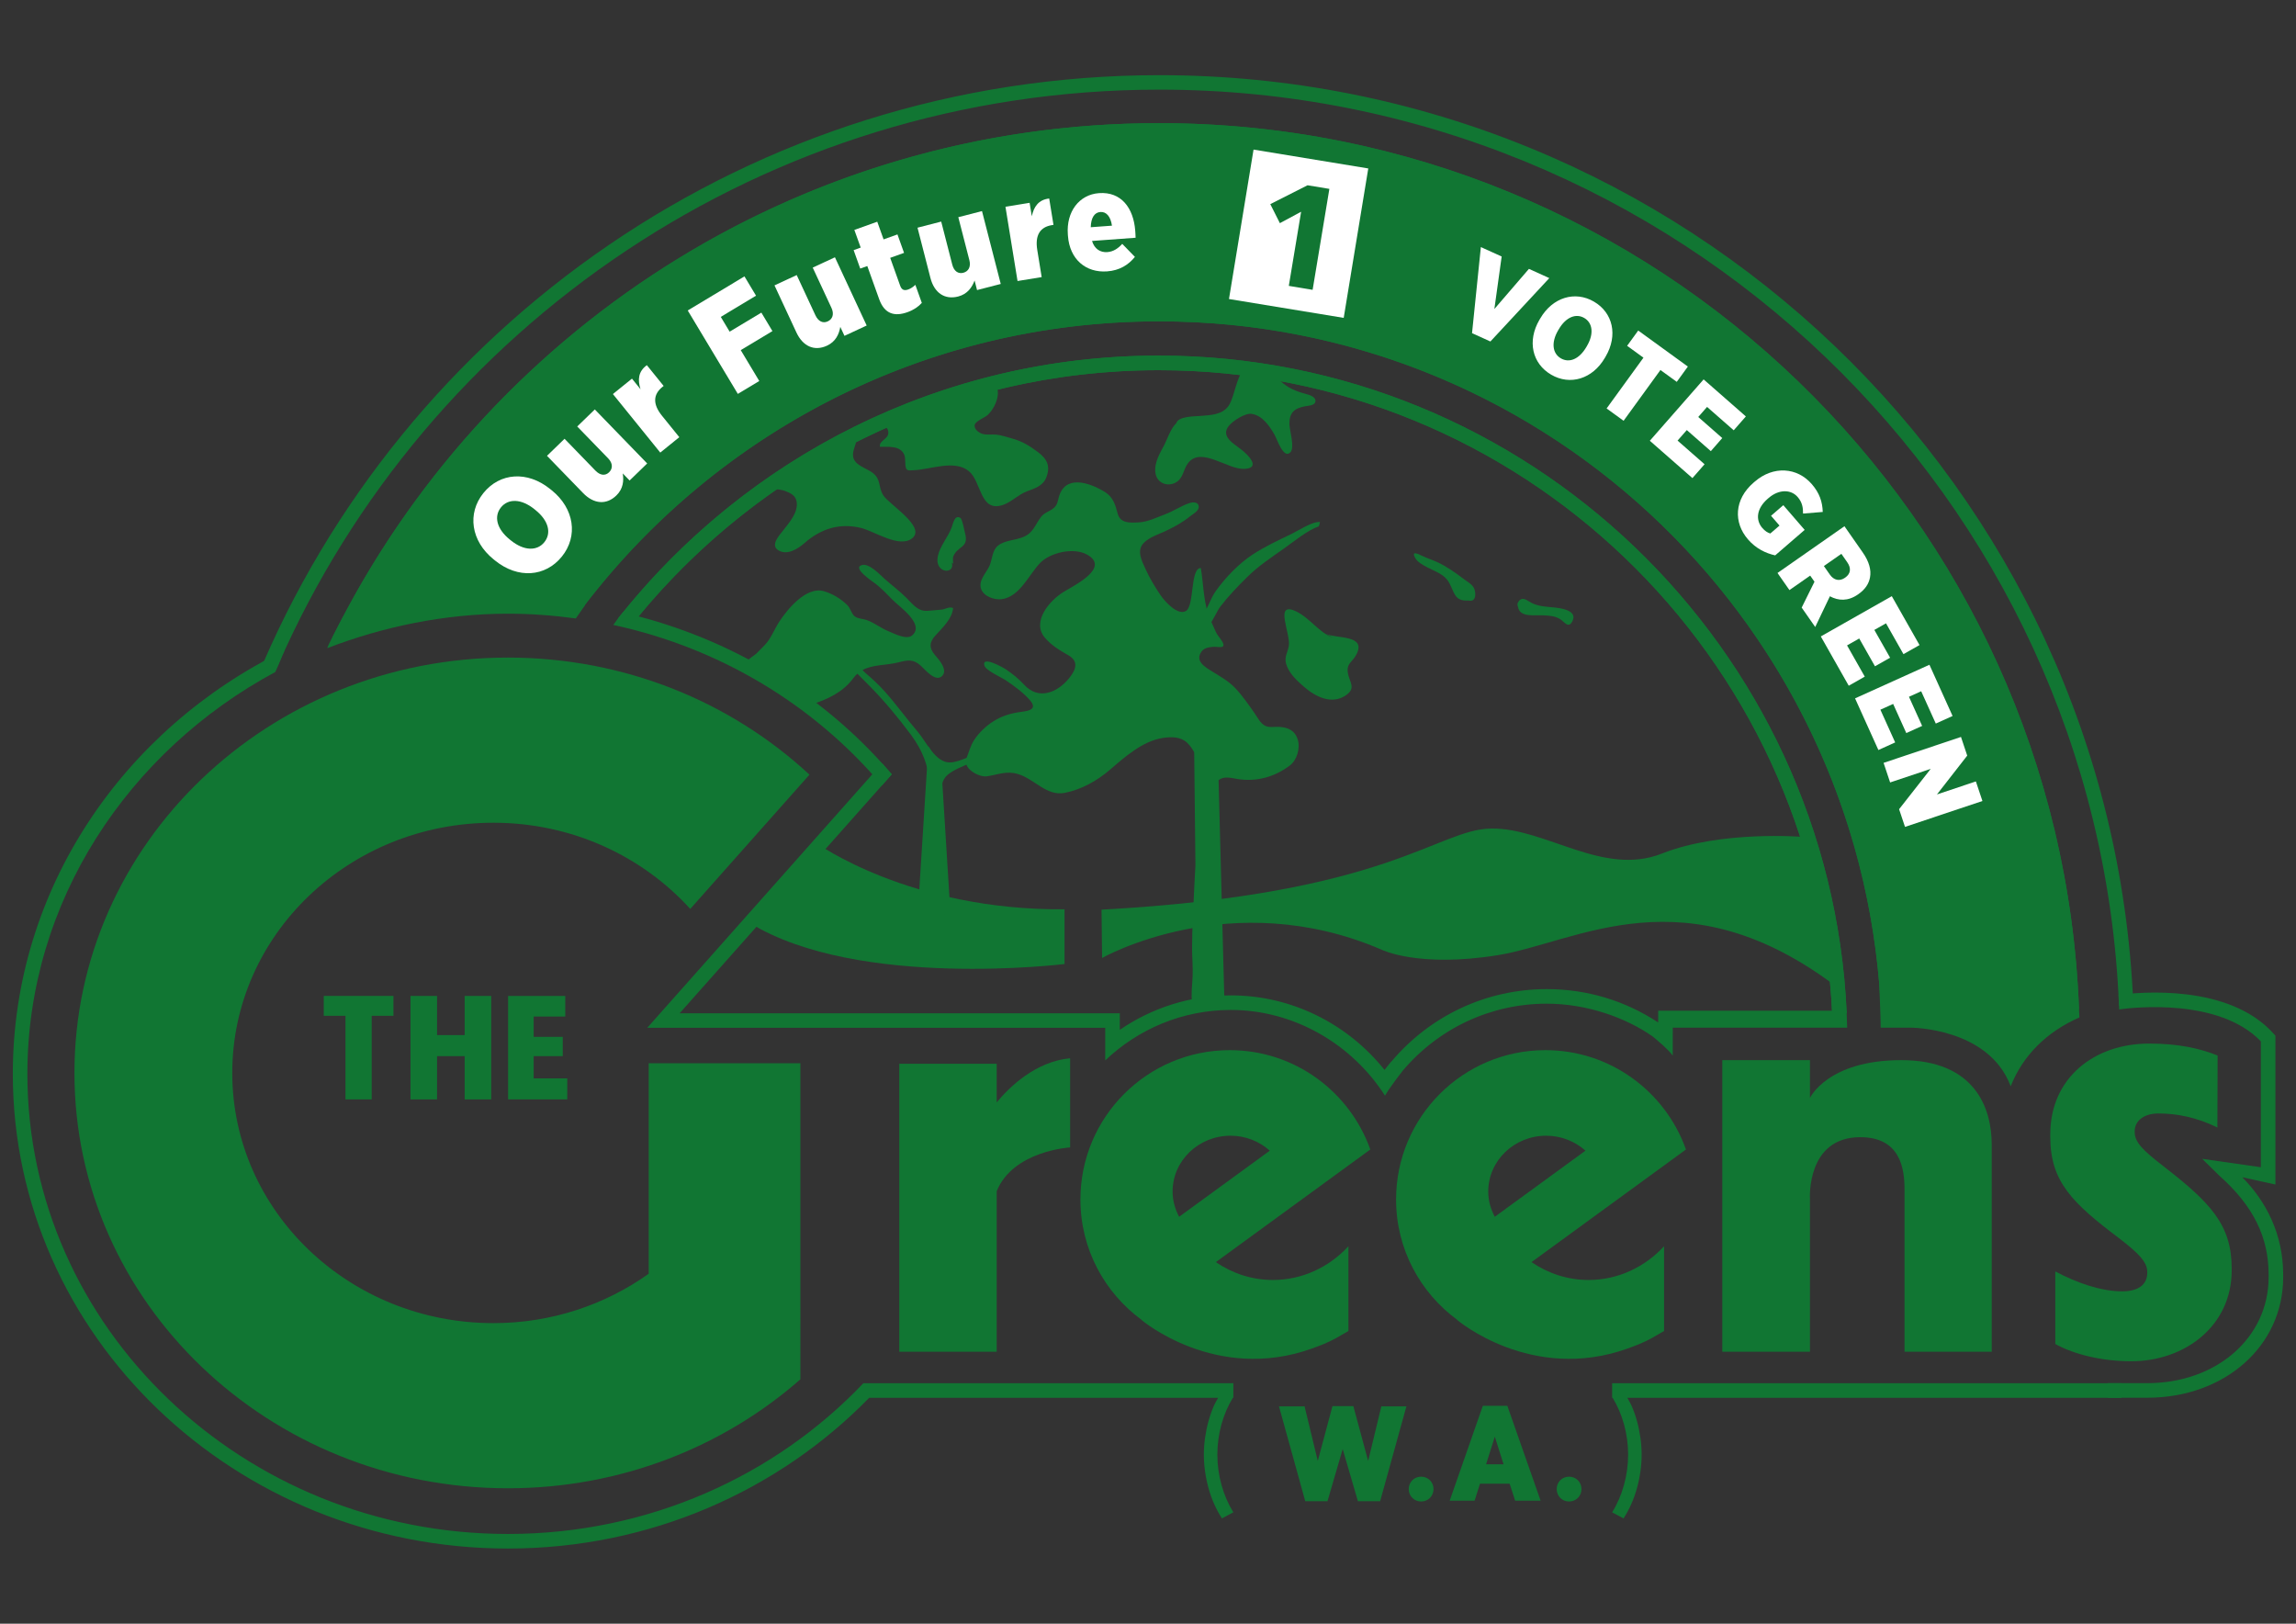 <?xml version="1.0" encoding="UTF-8"?> <svg xmlns="http://www.w3.org/2000/svg" xmlns:xlink="http://www.w3.org/1999/xlink" version="1.1" id="Layer_1" x="0px" y="0px" width="841.89px" height="595.28px" viewBox="0 0 841.89 595.28" xml:space="preserve"><rect x="0" y="0" width="841.89" height="595.28" fill="#333333" stroke="none"/> <path fill="#117633" d="M237.873,466.965c-15.91,11.346-35.587,18.115-56.961,18.115c-52.878,0-95.744-41.068-95.744-91.725 c0-50.65,42.866-91.727,95.744-91.727c28.839,0,54.636,12.273,72.189,31.598l43.711-49.22 c-28.611-26.557-67.581-42.927-110.56-42.927c-87.787,0-158.957,68.176-158.957,152.276c0,84.094,71.169,152.27,158.957,152.27 c41.344,0,78.968-15.156,107.234-39.943V400.025v-10.211h-55.614V466.965z"></path> <path fill="#117633" d="M136.298,372.408v30.648h-9.62v-30.648h-7.971v-7.285h25.558v7.285H136.298z"></path> <path fill="#117633" d="M170.375,403.057v-15.861h-10.113v15.861h-9.743v-37.934h9.743v14.357h10.113v-14.357h9.743v37.934H170.375z "></path> <path fill="#117633" d="M186.309,403.057v-37.934h20.961v7.551h-11.585v7.449h10.663v7.072h-10.663v8.146h12.32v7.715H186.309z"></path> <path fill="#117633" d="M445.824,462.709l8.402-6.123l48.238-35.164C494.916,400.215,474.723,385,450.924,385 c-30.242,0-54.759,24.52-54.759,54.76c0,18.146,8.867,34.184,22.465,44.146l-0.078,0.006c0,0,27.218,23.105,62.447,10.5 c0.469-0.146,1.805-0.658,2.012-0.742c3.164-1.131,6.172-2.598,9.033-4.322c0.639-0.355,2.232-1.279,2.391-1.389v-3.104v-11.949 v-16.012c-7.059,7.631-16.857,12.365-27.695,12.365C459.027,469.26,451.861,466.84,445.824,462.709z M451.221,416.373 c5.568,0,10.596,2.107,14.385,5.48l-33.25,24.238c-1.48-2.789-2.395-5.904-2.395-9.252 C429.961,425.531,439.477,416.373,451.221,416.373z"></path> <path fill="#117633" d="M561.568,462.709l8.404-6.123l48.236-35.164C610.66,400.215,590.467,385,566.668,385 c-30.242,0-54.758,24.52-54.758,54.76c0,18.146,8.865,34.184,22.463,44.146l-0.078,0.006c0,0,27.219,23.105,62.447,10.5 c0.469-0.146,1.805-0.658,2.012-0.742c3.164-1.131,6.17-2.598,9.033-4.322c0.637-0.355,2.232-1.279,2.391-1.389v-3.104v-11.949 v-16.012c-7.061,7.631-16.857,12.365-27.695,12.365C574.771,469.26,567.607,466.84,561.568,462.709z M566.965,416.373 c5.568,0,10.596,2.107,14.385,5.48l-33.25,24.238c-1.482-2.789-2.395-5.904-2.395-9.252 C545.705,425.531,555.221,416.373,566.965,416.373z"></path> <path fill="#117633" d="M365.462,404.152v-14.156H329.74v105.578h35.723v-58.855c6.04-14.891,26.927-16.059,26.927-16.059v-32.688 C379.589,389.178,370.004,398.664,365.462,404.152z"></path> <path fill="#117633" d="M777.902,507.117H591.131v5.342h0.189c1.781,2.939,3.18,6.148,4.154,9.67 c1.014,3.66,1.521,7.369,1.521,11.145c0,3.777-0.508,7.486-1.521,11.143c-1.012,3.656-2.459,6.998-4.344,10.029l4.184,2.227 c1.07-1.652,2.02-3.41,2.848-5.279c0.83-1.871,1.521-3.807,2.074-5.814c0.555-2.002,0.977-4.053,1.271-6.139 c0.299-2.092,0.443-4.146,0.443-6.166c0-2.018-0.145-4.078-0.443-6.164c-0.295-2.086-0.717-4.137-1.271-6.145 c-0.553-2.002-1.244-3.943-2.074-5.811c-0.424-0.955-0.967-1.799-1.455-2.695h181.195V507.117z"></path> <path fill="#117633" d="M424.875,130.372c-80.338,0-151.983,37.754-198.271,96.401c1.865,0.44,3.759,0.949,5.598,1.518 c45.345-56.391,114.846-92.578,192.673-92.578c132.49,0,240.939,104.772,246.926,235.811c1.773-0.326,3.566-0.389,5.338-0.152 C671.068,237.458,560.256,130.372,424.875,130.372z"></path> <path fill="#117633" d="M677.086,370.547h-63.725h-4.004h-1.336l-0.004,3.598v0.006v0.703c-12.127-8.006-26.131-12.23-40.85-12.23 c-22.084,0-42.748,9.691-56.967,26.559l-0.055-0.031l-0.582,0.73c-0.072,0.09-0.156,0.162-0.229,0.25l0.016,0.016l-1.676,2.098 c-13.477-16.852-34.004-27.326-56.322-27.326c-15.107,0-29.133,4.68-40.746,12.633v-6.074h-3.286h-2.055h-44.802H249.212 l77.791-87.601l-3.55-4.047l-86.128,96.988h167.941v4.74v1.428v5.775c12.02-11.432,28.227-18.5,46.086-18.5 c23.084,0,44.359,12.486,56.49,31.424c0,0,0.697-1.135,1.477-2.357l0.016,0.021c1.572-2.311,3.83-5.277,4.951-6.738 c13.201-15.648,32.381-24.645,52.881-24.645c14.781,0,29.051,5.18,38.746,11.959c1.953,1.592,5.807,4.809,7.445,7.072v-1.334 l0.002-8.908h63.961L677.086,370.547z"></path> <path fill="#117633" d="M697.162,388.662c-27.068,0-33.494,13.867-33.494,13.867v-0.846v-13.021h-32.143v106.912h32.143V439.41 c0,0-1.354-22.5,18.438-22.5c14.719,0,16.24,11.5,16.24,19.115v59.549h31.973v-75.959 C730.318,406.322,724.229,388.662,697.162,388.662z"></path> <path fill="#117633" d="M757.477,373.68c0-2.074,2.012-3.754,4.49-3.754c0.127,0,0.234,0.053,0.357,0.062 c-6.863-180.53-155.152-324.833-337.355-324.833c-133.021,0-248.035,76.91-303.134,188.661c19.995-7.398,41.7-11.499,64.418-11.499 c8.948,0,17.736,0.649,26.332,1.865c48.366-64.58,125.492-106.374,212.384-106.374c143.561,0,260.342,114.114,264.906,256.572 h67.771C757.592,374.145,757.477,373.932,757.477,373.68z"></path> <path fill="#117633" d="M468.973,515.598h9.387l4.838,20.004l5.385-20.104h7.654l5.432,20.104l4.84-20.004h9.186l-9.633,34.768 h-8.146l-5.58-19.113l-5.58,19.113h-8.15L468.973,515.598z"></path> <path fill="#117633" d="M516.551,545.918c0-0.627,0.115-1.217,0.348-1.779c0.229-0.559,0.549-1.043,0.961-1.455 c0.414-0.412,0.898-0.736,1.459-0.965c0.559-0.229,1.152-0.346,1.777-0.346c0.627,0,1.219,0.117,1.779,0.346 c0.559,0.229,1.047,0.553,1.459,0.965c0.408,0.412,0.732,0.896,0.963,1.455c0.229,0.562,0.346,1.152,0.346,1.779 c0,0.625-0.117,1.221-0.346,1.777c-0.23,0.564-0.555,1.049-0.963,1.461c-0.412,0.412-0.9,0.73-1.459,0.965 c-0.561,0.23-1.152,0.344-1.779,0.344c-0.625,0-1.219-0.113-1.777-0.344c-0.561-0.234-1.045-0.553-1.459-0.965 c-0.412-0.412-0.732-0.896-0.961-1.461C516.666,547.139,516.551,546.543,516.551,545.918z"></path> <path fill="#117633" d="M543.719,515.398h8.988l12.199,34.77h-9.336l-2.023-6.223h-10.865l-1.977,6.223h-9.135L543.719,515.398z M551.326,536.832l-3.211-10.125l-3.211,10.125H551.326z"></path> <path fill="#117633" d="M570.799,545.918c0-0.627,0.115-1.217,0.346-1.779c0.23-0.559,0.551-1.043,0.963-1.455 s0.898-0.736,1.457-0.965s1.154-0.346,1.779-0.346c0.627,0,1.217,0.117,1.777,0.346c0.559,0.229,1.047,0.553,1.459,0.965 c0.408,0.412,0.732,0.896,0.963,1.455c0.229,0.562,0.346,1.152,0.346,1.779c0,0.625-0.117,1.221-0.346,1.777 c-0.23,0.564-0.555,1.049-0.963,1.461c-0.412,0.412-0.9,0.73-1.459,0.965c-0.561,0.23-1.15,0.344-1.777,0.344 c-0.625,0-1.221-0.113-1.779-0.344c-0.559-0.234-1.045-0.553-1.457-0.965s-0.732-0.896-0.963-1.461 C570.914,547.139,570.799,546.543,570.799,545.918z"></path> <path fill="#117633" d="M782.221,367.934C774.289,178.939,617.283,27.56,425.162,27.56c-149.472,0-277.742,91.632-331.096,221.299 c2.715-1.663,5.254-3.722,8.014-5.268c54.3-123.873,178.651-210.729,323.083-210.729c189.447,0,344.297,149.399,351.824,335.833 C778.691,368.387,780.438,368.137,782.221,367.934z"></path> <path fill="#117633" d="M318.102,507.117h-1.536c-32.254,33.93-78.729,55.262-130.313,55.262 c-97.162,0-176.211-75.678-176.211-168.695c0-63.131,37.107-118.389,90.886-147.305c1.426-2.834,2.339-5.857,3.364-7.912 C45.264,267.226,4.7,325.982,4.7,393.684c0,95.965,81.445,174.035,181.552,174.035c52.226,0,99.307-21.301,132.458-55.26h127.954 c-0.488,0.896-1.029,1.74-1.455,2.695c-0.828,1.867-1.52,3.809-2.072,5.811c-0.557,2.008-0.979,4.059-1.273,6.145 c-0.297,2.086-0.443,4.146-0.443,6.164c0,2.02,0.146,4.074,0.443,6.166c0.295,2.086,0.717,4.137,1.273,6.139 c0.553,2.008,1.244,3.943,2.072,5.814c0.83,1.869,1.779,3.627,2.848,5.279l4.184-2.227c-1.883-3.031-3.33-6.373-4.342-10.029 c-1.016-3.656-1.523-7.365-1.523-11.143c0-3.775,0.508-7.484,1.523-11.145c0.973-3.521,2.373-6.73,4.154-9.67h0.188v-5.342H323.769 H318.102z"></path> <path fill="#117633" d="M424.875,130.372c-79.253,0-150.042,36.74-196.379,94.035c-0.008,0.011-0.017,0.021-0.026,0.031 c-0.019-0.005-0.037-0.01-0.058-0.015c-0.941,1.137-2.222,2.767-3.523,4.693c39.458,8.494,73.955,29.674,98.535,58.843v-0.052 l3.567-4.017c-0.139-0.161-0.266-0.329-0.405-0.49l-0.969-1.105c-23.438-26.901-55.233-46.786-91.454-56.312 c45.375-55.046,113.973-90.271,190.712-90.271c132.49,0,240.939,104.772,246.926,235.811c1.773-0.326,3.566-0.389,5.338-0.152 C671.068,237.458,560.256,130.372,424.875,130.372z"></path> <path fill="#117633" d="M737.275,398.242c4.434-11.246,13.191-19.977,25.201-25.234c-0.039-0.662-0.074-1.328-0.102-1.996 c-0.004-0.152,0-0.32-0.004-0.465l-0.02-0.006c-6.578-180.785-154.99-325.385-337.383-325.385 c-129.904,0-242.601,73.365-299.128,180.882c-0.019,0.005-0.033,0.011-0.052,0.016c-2.076,4.011-5.696,10.708-5.751,11.563 c20.303-7.831,43.021-12.628,66.215-12.628c8.453,0,16.742,0.639,24.88,1.747c1.03-1.502,2.224-3.218,3.441-4.921 c-0.033-0.005-0.067-0.008-0.098-0.011c48.467-63.199,124.692-103.995,210.493-103.995c138.832,0,252.605,106.726,264.078,242.597 c0.168,2.863,0.582,14.197,0.557,16.348h10.939C700.543,376.754,729.205,376.676,737.275,398.242z"></path> <path fill="#117633" d="M753.631,492.732v-26.602c7.922,4.209,16.768,7.297,24.506,7.297c5.896,0,9.215-2.436,9.215-6.807v-0.328 c0-3.568-3.133-6.812-10.32-12.326c-16.951-12.818-25.242-20.605-25.242-37.15v-0.971c0-20.604,16.031-33.256,36.299-33.256 c10.688,0,18.611,1.783,25.059,4.381l-0.077,26.392c-7.555-3.725-14.847-5.144-21.663-5.144c-5.344,0-8.662,2.766-8.662,6.49v0.322 c0,3.73,2.947,6.65,10.502,12.492c17.137,13.301,25.061,21.412,25.061,37.477v0.809c0,20.105-16.953,33.25-36.854,33.25 C770.951,499.059,760.633,496.629,753.631,492.732z"></path> <path fill="#117633" d="M299.385,309.109c0,0,34.049,24.717,90.956,24.254v20.059c0,0-75.566,9.326-115.212-14.926L299.385,309.109z "></path> <path fill="#117633" d="M403.906,333.492l0.205,17.719c0,0,47.258-26.883,102.458-3.051c0,0,13.443,6.717,42.57,2.033 c29.129-4.684,68.645-30.961,124.865,12.018c0,0-7.947-51.125-11.408-55.809c-3.459-4.684-3.459-8.554-3.459-8.554l1.832,8.96 c0,0-29.949-2.451-51.541,6.109c-21.59,8.559-42.576-9.369-62.537-9.166C526.93,303.957,509.426,327.793,403.906,333.492z"></path> <polygon fill="#117633" points="336.778,330.896 340.414,273.542 345.191,281.627 348.805,339.564 "></polygon> <path fill="#117633" d="M333.124,335.643l-1.618-3.162C331.875,336.549,331.061,346.35,333.124,335.643z"></path> <path fill="#117633" d="M330.769,331.053l0.736,1.428C331.395,331.293,331.19,330.572,330.769,331.053z"></path> <path fill="#117633" d="M292.079,183.776c0.754,4.017-2.683,7.806-4.849,10.602c-1.452,1.875-4.866,5.45-1.885,7.328 c3.262,2.052,7.192-0.464,9.627-2.595c5.942-5.195,12.704-7.482,20.723-5.563c4.885,1.169,14.026,7.509,18.73,3.837 c5.367-4.193-8.48-12.447-10.579-15.843c-1.868-3.015-0.713-5.805-3.863-8.194c-2.312-1.755-6.566-2.707-7.144-5.857 c-0.411-2.261,1.158-4.374,1.195-6.491c-2.76-0.467-6.977,1.513-9.293,2.866c-3.293,1.925-7.335,3.13-10.387,5.453 c-2.231,1.698-4.039,3.732-6.157,5.511c-1.076,0.904-3.822,2.576-4.073,3.453h-2.24c1.171,1.152,4.285,1.054,5.907,1.682 C289.755,180.723,291.664,181.567,292.079,183.776z"></path> <path fill="#117633" d="M325.681,159.134c-0.312,1.894-3.455,2.565-3.028,4.652c2.846,0.146,6.75-0.517,8.572,2.269 c0.888,1.352,0.608,2.885,0.768,4.486c0.224,2.255,1.009,1.938,3.258,1.833c6.087-0.289,14.792-3.935,20.007,0.357 c4.666,3.836,4.006,15.162,12.38,12.429c3.191-1.043,5.711-3.842,8.969-5.051c2.804-1.044,5.889-1.984,7.077-5.136 c1.55-4.091,0.259-6.684-2.999-9.158c-3.007-2.284-5.981-4.108-9.583-5.053c-1.959-0.513-3.904-1.248-5.907-1.425 c-1.653-0.146-3.339,0.182-4.89-0.249c-1.272-0.354-3.336-1.752-2.869-3.419c0.364-1.309,3.666-2.576,4.702-3.51 c2.295-2.07,4.598-6.694,3.463-9.934c-1.027-2.929-8.509-0.837-11-0.156c-6.995,1.906-13.488,5.552-20.367,7.954 c-2.254,0.784-4.51,1.608-6.724,2.438c-1.577,0.586-4.652,1.441-5.5,2.394l-0.813,0.204 C323.225,155.631,326.148,156.294,325.681,159.134z"></path> <path fill="#117633" d="M475.855,271.159c-1.078-3.494-3.711-4.517-6.98-4.684c-1.602-0.081-3.449,0.34-4.889-0.352 c-1.838-0.879-2.883-3.108-4.023-4.739c-2.17-3.098-4.434-6.376-7.025-9.119c-2.438-2.582-5.594-4.306-8.498-6.118 c-2.555-1.591-6.447-3.773-3.824-7.328c0.979-1.328,2.721-1.539,4.223-1.675c1.562-0.14,4.186,0.762,3.723-1.061 c-0.316-1.244-2.166-3.062-2.754-4.439c-0.574-1.33-1.105-2.545-1.73-3.87c-2.84-6.058-2.688-13.003-3.752-19.522 c-3.945-0.047-2.328,13.754-5.41,15.707c-3.039,1.925-7.855-3.521-9.377-5.758c-2.037-3.002-4.004-6.28-5.497-9.573 c-1.366-3.01-3.393-6.742-0.663-9.579c2.043-2.123,5.554-3.188,8.142-4.432c3.238-1.556,6.018-3.022,8.807-5.296 c0.918-0.746,3.287-1.975,3.221-3.508c-0.086-1.919-2.189-1.771-3.42-1.366c-2.965,0.973-5.779,2.92-8.807,4.06 c-3.082,1.164-6.454,2.841-9.776,3.01c-3.369,0.173-6.778,0.342-7.729-3.257c-0.821-3.116-1.627-6.004-4.692-7.894 c-5.831-3.597-14.797-6.481-16.956,2.189c-0.475,1.904-0.662,2.981-2.354,4.129c-1.394,0.946-2.968,1.38-4.071,2.806 c-2.212,2.858-2.746,5.73-6.371,7.323c-2.963,1.305-6.82,1.166-9.414,3.211c-2.237,1.76-2.081,5.208-3.206,7.586 c-1.162,2.459-4.084,5.25-3.007,8.306c0.994,2.824,4.971,4.087,7.534,3.756c6.557-0.845,9.84-8.713,13.961-13.131 c3.664-3.933,12.382-5.998,17.363-3.208c8.522,4.775-4.355,11.089-8.557,13.647c-5.269,3.208-11.816,10.966-6.974,16.746 c2.367,2.826,5.456,4.678,8.613,6.475c4.015,2.282,2.858,5.38,0.238,8.559c-4.418,5.36-11.235,7.918-16.389,2.275 c-2.003-2.191-4.173-3.892-6.624-5.586c-0.975-0.674-9.061-5.253-7.951-1.417c0.511,1.773,6.355,4.374,7.857,5.385 c3.01,2.026,6.228,4.384,8.646,7.068c3.68,4.086-1.272,4.206-4.321,4.696c-3.171,0.512-6.068,1.499-8.81,3.214 c-2.712,1.691-5.359,4.192-7.136,6.911c-1.335,2.045-1.885,4.37-2.761,6.54c-2.012,0.824-4.101,1.596-5.941,1.674 c-5.5,0.23-8.755-7.5-12.072-11.354c-4.123-4.793-7.784-9.965-12.009-14.664c-2.032-2.259-4.313-4.441-6.667-6.416 c-0.398-0.334-0.91-0.85-1.482-1.424c3.799-2.068,8.59-1.677,13.083-2.809c3.439-0.868,5.506-1.341,8.35,1.265 c1.59,1.458,5.401,6.163,7.796,3.667c2.128-2.214-1.207-5.98-2.651-7.631c-2.263-2.59-2.074-4.76,0.203-7.231 c2.581-2.804,6.087-6.09,6.436-9.999c-1.361-0.66-2.887,0.449-4.245,0.579c-1.685,0.162-3.252,0.256-4.89,0.417 c-3.678,0.365-5.448-2.183-7.939-4.687c-2.503-2.514-5.277-4.577-7.948-6.929c-1.791-1.578-5.803-6.023-8.56-5.104 c-3.407,1.14,4.087,5.982,5.3,6.932c2.153,1.685,4.188,3.847,6.162,5.857c2.434,2.475,11.809,8.841,7.133,12.938 c-2.073,1.815-6.744-0.704-8.765-1.528c-2.684-1.09-5.008-2.993-7.787-4.026c-1.453-0.54-3.626-0.509-4.731-1.575 c-1.087-1.043-1.328-2.754-2.554-3.975c-2.307-2.303-5.476-4.209-8.605-5.093c-6.378-1.802-13.229,6.457-16.347,11.242 c-1.835,2.822-3.027,6.225-5.391,8.624c-0.93,0.944-1.957,2.003-2.947,2.991c-0.648,0.647-2.949,1.948-3.168,2.705 c-0.359,1.233,2.306,2.77,3.453,3.615c2.624,1.932,4.986,4.401,7.698,6.061c3.02,1.843,6.573,5.283,9.98,6.162l2.037,0.203 c6.004-1.885,11.757-4.562,15.535-9.723c0.462-0.628,0.962-1.149,1.487-1.616c1.582,1.624,3.194,3.202,4.772,4.809 c5.338,5.438,10.357,11.522,14.869,17.583c4.384,5.889,7.092,12.722,6.724,20.111c-0.352,7.026-2.645,35.667-4.362,42.436 c-0.927,3.65-2.454-0.553-3.156,3.156c-0.042,0.213-0.07,0.35-0.11,0.553l1.723,3.354c0.575-0.48,5.415,1.502,6.776,1.986 c3.148,1.133,5.882,1.76,9.115,0.664c3.268-1.102,0.412-2.02-0.005-5.504c-0.858-7.162-2.271,6.66-4.237-0.422 c-2.059-7.416-0.864-36.761-1.263-44.392c-0.188-3.619,0.252-6.097,3.317-8.09c1.802-1.174,3.807-2.045,5.81-2.894 c0.905,2.58,5.139,4.573,7.384,4.271c4.029-0.537,7.121-2.112,11.401-0.876c6.199,1.794,10.541,8.272,17.309,6.927 c6.144-1.221,11.874-4.443,16.646-8.559c5.4-4.659,11.932-10.432,19.203-11.548c3.168-0.485,6.629-0.528,9.012,1.772 c1.082,1.043,1.904,2.223,2.564,3.474l0.453,41.409c-0.131,2.639-0.312,5.283-0.42,7.918c-0.305,7.506-0.812,14.822-0.812,22.412 c0,3.484,0.342,6.953,0.203,10.389c-0.125,3.152-0.658,6.729-0.172,9.744c0.57,0.025,1.168,0.037,1.754,0.031l0.004,0.115 l10.07-0.562l-2.139-81.206c1.902-1.685,4.729-0.799,7.182-0.422c6.701,1.021,13.221-0.711,18.906-4.951 C475.506,278.749,476.855,274.403,475.855,271.159z"></path> <path fill="#117633" d="M431.25,155.459c0.33-2.949,6.889-2.793,9.082-2.983c3.498-0.299,7.896-0.381,10.184-3.724 c2.988-4.366,3.195-17.981,11.195-14.445c2.773,1.223,5.395,3.231,7.668,5.293c2.924,2.65,5.527,3.762,9.264,4.773 c1.268,0.342,3.99,1.03,3.686,2.868c-0.248,1.489-2.779,1.511-3.896,1.729c-3.756,0.746-5.699,2.267-5.631,6.488 c0.037,2.35,2.031,8.569,0.379,10.346c-2.525,2.707-4.92-4.848-5.842-6.439c-1.809-3.11-4.354-7.025-8.391-7.636 c-2.361-0.354-6.836,2.512-8.381,4.426c-3.072,3.82,1.705,6.437,4.535,8.609c2.488,1.908,7.412,6.813,1.252,7.14 c-6.25,0.334-15.953-8.379-20.723-2.114c-1.809,2.375-1.686,5.612-4.6,7.153c-2.975,1.575-6.68,0.188-7.309-3.305 c-0.709-3.948,1.654-7.514,3.354-10.823c1.135-2.203,2.76-7.414,5.254-8.223"></path> <path fill="#117633" d="M486.258,232.377l2.463,1.405c-5.213-1.982-8.338-7.135-13.377-9.595c-8.477-4.136-1.863,8.382-2.787,12.761 c-0.646,3.064-1.918,4.232-0.635,7.369c1.246,3.052,3.801,5.339,6.168,7.418c4.158,3.646,10.246,6.832,15.537,3.085 c3.662-2.592,1.221-4.674,0.637-7.943c-0.658-3.667,1.484-3.972,2.996-6.744C501.41,232.539,489.807,234.248,486.258,232.377z"></path> <path fill="#117633" d="M440.561,226.175c2.234-2.746,3.154-6.593,5.283-9.561c3.541-4.929,8.404-9.993,13.471-13.318 c4.531-2.97,9.475-5.244,14.297-7.576c2.742-1.327,7.488-4.545,10.377-4.344c-0.051,0.565-0.207,1.068-0.406,1.59 c-4.191,1.414-9.096,5.531-12.852,8.179c-4.641,3.268-9.252,6.307-13.377,10.374c-3.613,3.567-6.939,7.005-9.99,11.003 c-1.9,2.485-5.891,13.569-9.617,7.662"></path> <path fill="#117633" d="M538.533,220.167c2.846,0.694,2.762-2.979,1.881-4.665c-0.721-1.38-2.623-2.415-3.764-3.278 c-3.045-2.313-6.375-4.665-9.811-6.22c-1.721-0.779-3.588-1.346-5.307-2.191c-1.566-0.766-4.189-2.055-2.596,0.783 c1.57,2.798,7.445,4.446,9.971,6.321c2.672,1.987,2.914,3.85,4.189,6.413C534.314,219.779,535.771,220.277,538.533,220.167"></path> <path fill="#117633" d="M556.635,222.496c0.586,4.029,6.238,2.897,9.566,3.104c2.193,0.136,4.148,0.261,6.01,1.481 c1.406,0.918,2.889,3.424,4.283,0.787c2.6-4.916-6.811-5.14-9-5.385c-2.316-0.261-3.854-0.434-5.959-1.474 c-1.438-0.712-3.189-2.53-4.648-0.581C556.35,221.147,556.268,221.701,556.635,222.496"></path> <path fill="#117633" d="M353.841,195.402c-0.245-0.887-0.96-5.04-1.677-5.508c-2.092-1.364-2.694,2.048-3.174,3.367 c-1.351,3.703-4.316,6.833-5.114,10.674c-1.329,6.4,6.546,6.82,5.114,2.27l0.517,0.516c0.005-0.784-0.248-2.07,0.057-2.785 C351.27,199.979,355.369,200.941,353.841,195.402z"></path> <path fill="#FFFFFF" d="M181.564,205.529l-0.595-0.482c-8.289-6.687-9.732-16.829-3.714-24.287 c6.051-7.501,16.127-8.21,24.457-1.486l0.599,0.479c8.284,6.688,9.734,16.829,3.715,24.287 C199.975,211.542,189.898,212.252,181.564,205.529z M196.375,187.018l-0.437-0.354c-4.799-3.871-9.588-3.938-12.247-0.647 c-2.66,3.292-1.586,7.893,3.213,11.768l0.433,0.35c4.805,3.875,9.592,3.942,12.252,0.651 C202.276,195.452,201.18,190.893,196.375,187.018z"></path> <path fill="#FFFFFF" d="M213.807,180.764l-13.237-13.655l6.441-6.246l11.324,11.676c1.772,1.831,3.65,1.931,4.996,0.616 c1.397-1.349,1.43-3.294-0.345-5.125l-11.328-11.676l6.446-6.248l19.205,19.804l-6.447,6.249l-2.515-2.6 c0.424,2.636,0.199,5.628-2.33,8.076C222.325,185.223,217.714,184.791,213.807,180.764z"></path> <path fill="#FFFFFF" d="M224.74,144.464l6.989-5.648l3.14,3.889c-1.115-3.492-0.828-6.548,2.315-8.828l6.161,7.618l-0.476,0.38 c-3.369,2.729-3.599,6.265-0.136,10.544l6.354,7.858l-6.979,5.648L224.74,144.464z"></path> <path fill="#FFFFFF" d="M252.175,113.823l20.801-12.495l4.245,7.075l-12.931,7.774l3.255,5.416l11.627-6.983l4.062,6.772 l-11.62,6.986l6.795,11.318l-7.864,4.724L252.175,113.823z"></path> <path fill="#FFFFFF" d="M292.023,121.88l-8.032-17.251l8.142-3.787l6.864,14.75c1.08,2.313,2.812,3.026,4.523,2.228 c1.757-0.816,2.429-2.645,1.351-4.96l-6.864-14.748l8.142-3.789l11.642,25.018l-8.142,3.786l-1.528-3.286 c-0.459,2.64-1.659,5.389-4.852,6.873C298.601,128.888,294.391,126.968,292.023,121.88z"></path> <path fill="#FFFFFF" d="M322.369,109.67l-4.35-12.135l-2.593,0.926l-2.419-6.76l2.592-0.931l-2.326-6.476l8.397-3.01l2.32,6.479 l5.086-1.823l2.421,6.768l-5.081,1.82l3.657,10.218c0.547,1.536,1.491,1.901,2.936,1.387c0.954-0.344,1.825-0.931,2.634-1.705 l2.368,6.618c-1.194,1.352-2.968,2.582-5.222,3.389C328.086,116.12,324.341,115.186,322.369,109.67z"></path> <path fill="#FFFFFF" d="M341.167,101.891l-4.736-18.417l8.689-2.238l4.048,15.752c0.636,2.473,2.211,3.486,4.036,3.015 c1.884-0.482,2.874-2.156,2.243-4.624l-4.058-15.754l8.689-2.237l6.875,26.712l-8.69,2.243l-0.901-3.507 c-0.935,2.505-2.613,4.986-6.024,5.865C346.351,109.984,342.565,107.326,341.167,101.891z"></path> <path fill="#FFFFFF" d="M368.68,75.796l8.862-1.439l0.793,4.931c0.766-3.583,2.524-6.089,6.384-6.512l1.569,9.662l-0.604,0.1 c-4.282,0.694-6.224,3.646-5.346,9.08l1.621,9.968l-8.851,1.438L368.68,75.796z"></path> <path fill="#FFFFFF" d="M391.593,86.481l-0.042-0.561c-0.615-8.294,4.142-14.576,11.418-15.115 c8.142-0.598,12.669,5.411,13.295,13.806c0.021,0.354,0.136,1.83,0.136,2.548l-15.98,1.177c0.886,2.904,2.978,4.279,5.622,4.086 c2.19-0.159,3.896-1.307,5.46-3.013l4.648,4.775c-2.395,2.939-5.618,4.969-10.203,5.305 C398.166,100.062,392.219,95.077,391.593,86.481z M407.731,82.733c-0.501-3.395-2.065-5.172-4.256-5.01 c-2.134,0.162-3.422,2.045-3.525,5.581L407.731,82.733z"></path> <path fill="#FFFFFF" d="M542.998,90.583l7.627,3.455l-2.672,19.246l12.67-14.714l7.469,3.388l-21.6,23.236l-6.732-3.054 L542.998,90.583z"></path> <path fill="#FFFFFF" d="M564.465,117.266l0.33-0.549c4.506-7.718,12.73-10.188,19.668-6.135c6.979,4.076,8.836,12.341,4.309,20.095 l-0.322,0.553c-4.508,7.717-12.738,10.187-19.674,6.131C561.795,133.285,559.938,125.02,564.465,117.266z M581.678,127.224 l0.234-0.407c2.613-4.465,2.066-8.447-0.994-10.238c-3.068-1.789-6.746-0.327-9.354,4.142l-0.24,0.403 c-2.611,4.471-2.061,8.452,0.996,10.244C575.424,133.18,579.061,131.689,581.678,127.224z"></path> <path fill="#FFFFFF" d="M602.615,131.132l-5.988-4.349l4.068-5.603l18.203,13.206l-4.068,5.608l-5.988-4.343l-13.508,18.615 l-6.229-4.518L602.615,131.132z"></path> <path fill="#FFFFFF" d="M624.678,139.092l15.49,13.577l-4.455,5.083l-9.773-8.567l-3.234,3.692l8.805,7.723l-4.193,4.793 l-8.805-7.722l-3.389,3.854l9.898,8.679l-4.449,5.075l-15.621-13.691L624.678,139.092z"></path> <path fill="#FFFFFF" d="M642.975,176.957l0.459-0.392c6.791-5.873,15.543-5.294,20.936,0.949c2.797,3.237,3.869,6.437,3.992,10.177 l-7.23,0.592c0.031-2.12-0.277-4.112-1.955-6.053c-2.482-2.882-6.916-2.9-10.668,0.345l-0.322,0.275 c-4.141,3.578-4.514,7.795-1.992,10.708c0.98,1.137,1.965,1.753,2.941,2.032l3.369-2.903l-3.104-3.591l4.496-3.888l7.834,9.062 l-10.812,9.338c-3.432-0.767-7.035-2.456-9.998-5.886C635.578,191.542,635.891,183.078,642.975,176.957z"></path> <path fill="#FFFFFF" d="M676.314,192.922l6.729,9.641c2.305,3.295,3.16,6.397,2.648,9.103c-0.406,2.32-1.764,4.415-4.256,6.149 l-0.172,0.125c-3.646,2.545-7.172,2.347-10.281,0.662l-5.383,11.269l-4.965-7.116l4.695-9.485l-1.576-2.243l-7.605,5.311 l-4.379-6.272L676.314,192.922z M670.953,210.643c1.49,2.139,3.598,2.545,5.559,1.173l0.074-0.052 c2.107-1.465,2.227-3.533,0.756-5.636l-2.154-3.088l-6.416,4.48L670.953,210.643z"></path> <path fill="#FFFFFF" d="M693.678,218.566l10.166,17.924l-5.885,3.333l-6.404-11.305l-4.277,2.422l5.779,10.189l-5.545,3.14 l-5.773-10.188l-4.465,2.532l6.494,11.451l-5.879,3.333l-10.244-18.073L693.678,218.566z"></path> <path fill="#FFFFFF" d="M707.479,243.711l8.486,18.779l-6.156,2.779l-5.355-11.845l-4.48,2.026l4.83,10.677l-5.811,2.626 l-4.82-10.68l-4.678,2.113l5.42,11.998l-6.154,2.786l-8.555-18.937L707.479,243.711z"></path> <path fill="#FFFFFF" d="M719.047,270.173l2.289,6.849l-11.104,14.234l14.275-4.777l2.404,7.177l-28.389,9.493l-2.17-6.484 l11.6-14.791l-14.887,4.98l-2.4-7.178L719.047,270.173z"></path> <polygon fill="#FFFFFF" points="492.705,116.537 450.637,109.624 459.645,54.844 501.715,61.757 "></polygon> <path fill="#117633" d="M472.576,104.809l4.516-27.183l-7.789,4.191l-3.516-6.979l13.662-6.917l8,1.322l-6.143,37.015 L472.576,104.809z"></path> <path fill="#117633" d="M822.19,431.604l12.155,2.658v-54.566l-0.686-0.762c-16.487-18.393-49.416-15.186-56.832-14.192l0.215,5.323 c4.917-0.687,36.556-4.326,51.961,11.701v46.16l-21.524-3.089l6.277,6.161c12.65,11.221,18.093,22.756,18.093,36.262v1.004 c0,22.131-19.117,38.822-44.467,38.822H772.93v5.342h14.453c28.395,0,49.807-18.988,49.807-44.164v-1.004 C837.189,452.58,830.978,440.461,822.19,431.604z"></path> </svg> 